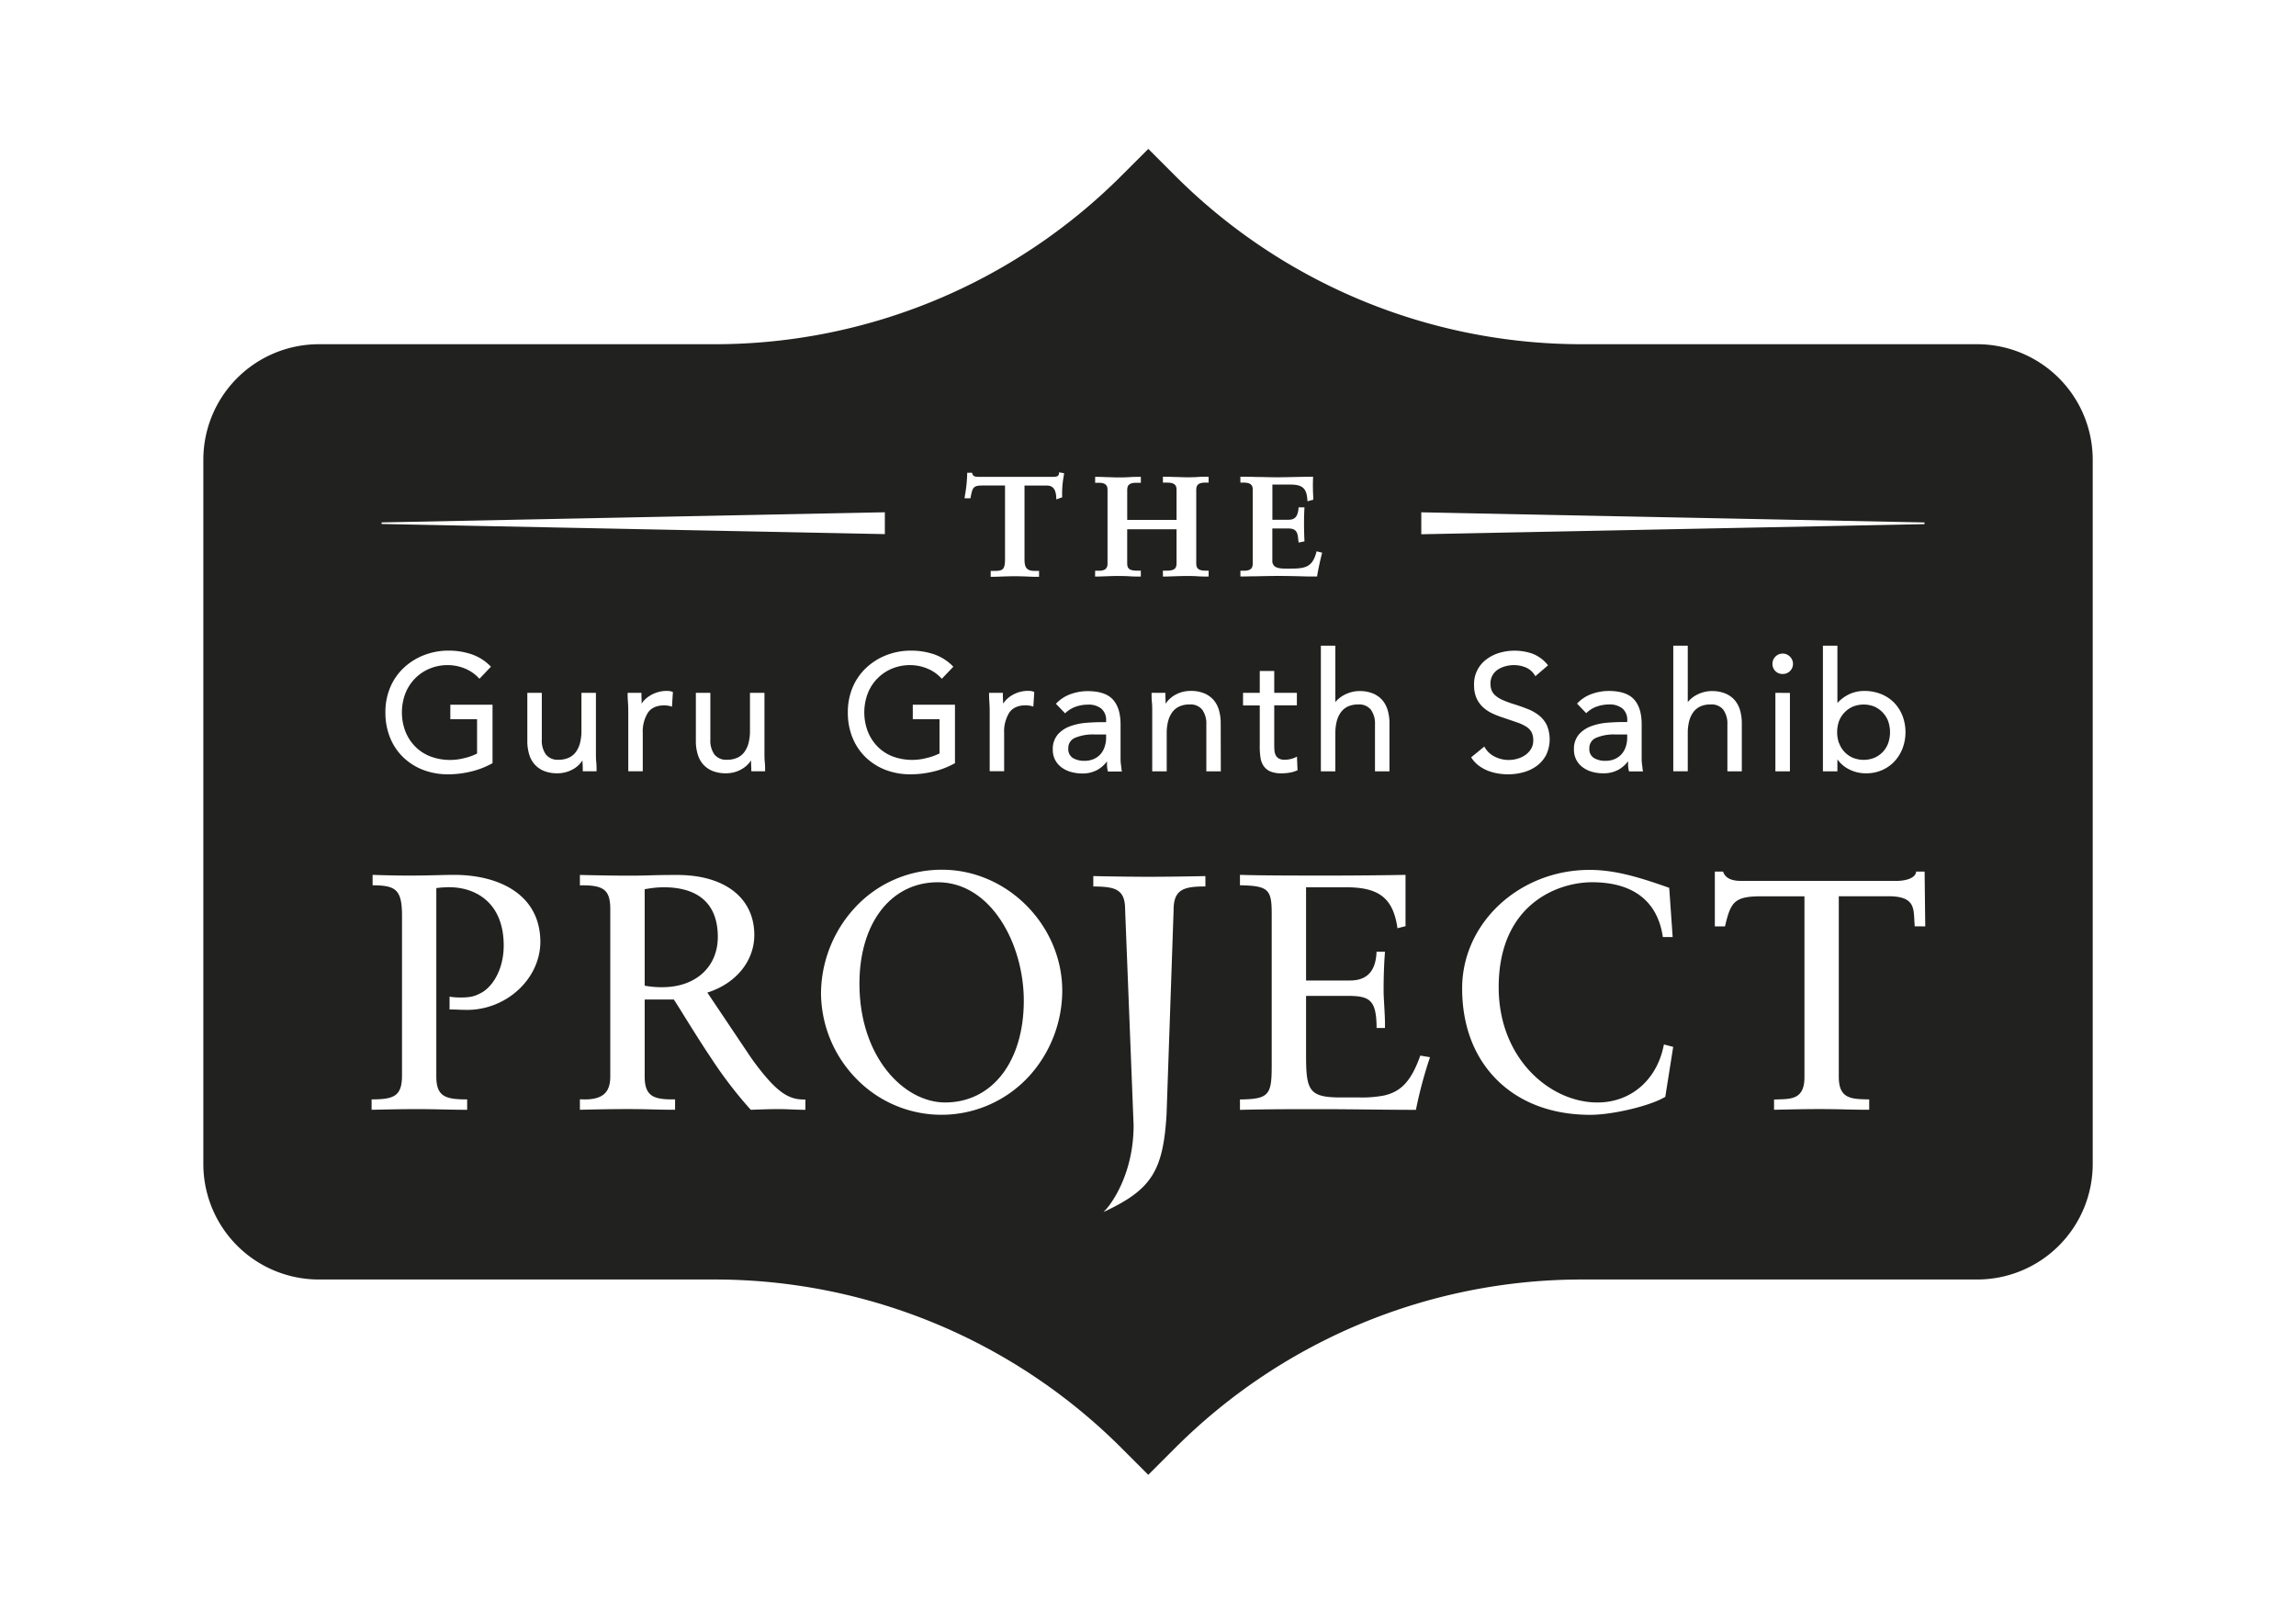 <svg id="Layer_1" data-name="Layer 1" xmlns="http://www.w3.org/2000/svg" viewBox="0 0 841.9 595.3"><defs><style>.cls-1{fill:#212120;}</style></defs><title>TGGSP - Logo</title><path class="cls-1" d="M343.87,323.45c-17.18,0-28.73,14.95-28.73,37.19,0,26.9,16.31,43.55,31.42,43.55,17.26,0,28.85-15,28.85-37.31C375.41,346,363.35,323.45,343.87,323.45Z"/><path class="cls-1" d="M243.31,325.29a37,37,0,0,0-6,.56l-.92.14v35.37a31.9,31.9,0,0,0,6.55.56c12.13,0,20.27-7.41,20.27-18.44C263.21,331.58,256.33,325.29,243.31,325.29Z"/><path class="cls-1" d="M405,273.94a10.67,10.67,0,0,0,.59-3.18v-1.49H401.2a16.77,16.77,0,0,0-7,1.23,4,4,0,0,0-2.47,3.87,3.79,3.79,0,0,0,1.63,3.5,7.89,7.89,0,0,0,4.26,1.06,8.39,8.39,0,0,0,3.45-.66,7.36,7.36,0,0,0,2.45-1.76A7.47,7.47,0,0,0,405,273.94Z"/><path class="cls-1" d="M585.26,270.5a4,4,0,0,0-2.47,3.87,3.77,3.77,0,0,0,1.63,3.5,7.89,7.89,0,0,0,4.26,1.06,8.31,8.31,0,0,0,3.44-.66,7.2,7.2,0,0,0,2.46-1.76,7.64,7.64,0,0,0,1.5-2.57,10.61,10.61,0,0,0,.58-3.18v-1.49h-4.38A16.74,16.74,0,0,0,585.26,270.5Z"/><path class="cls-1" d="M674.37,272.44a9.17,9.17,0,0,0,5,5.35,10.5,10.5,0,0,0,8,0,9.2,9.2,0,0,0,5-5.35,12.37,12.37,0,0,0,0-8,9.34,9.34,0,0,0-2-3.2,9.5,9.5,0,0,0-3-2.16,10.62,10.62,0,0,0-8,0,9.43,9.43,0,0,0-3.06,2.16,9.31,9.31,0,0,0-2,3.2,12.37,12.37,0,0,0,0,8Z"/><path class="cls-1" d="M725,126.2H580A210.93,210.93,0,0,1,430.89,64.42l-9.83-9.83-9.84,9.83A210.91,210.91,0,0,1,262.07,126.2H116.91a42.36,42.36,0,0,0-42.35,42.36V426.74a42.35,42.35,0,0,0,42.35,42.35H262.07a211,211,0,0,1,149.15,61.78l9.84,9.83,9.83-9.83A211,211,0,0,1,580,469.09H725a42.36,42.36,0,0,0,42.36-42.35V168.56A42.37,42.37,0,0,0,725,126.2ZM521.16,187.83h.32l184.2,3.71v.62l-184.52,3.71Zm156.69,66.79a12.89,12.89,0,0,1,5.76-1.3,16.13,16.13,0,0,1,6.16,1.14,14,14,0,0,1,4.77,3.16,14.68,14.68,0,0,1,3.07,4.8,16.94,16.94,0,0,1,0,12,15,15,0,0,1-3,4.79,13.93,13.93,0,0,1-4.58,3.17,14.29,14.29,0,0,1-5.65,1.13,13.43,13.43,0,0,1-6.8-1.69,11.51,11.51,0,0,1-3.84-3.43v4.4h-5.31V236.73h5.31v21A14,14,0,0,1,677.85,254.62Zm-24.18-7.53a3.63,3.63,0,0,1-3.74-3.74,3.68,3.68,0,0,1,1.08-2.62,3.72,3.72,0,0,1,5.32,0,3.7,3.7,0,0,1-2.66,6.36Zm2.66,6.95V282.8H651V254Zm-61.39,5.72a7.42,7.42,0,0,0-4.94-1.49,13.73,13.73,0,0,0-4.38.73,10.49,10.49,0,0,0-3.77,2.26l-.22.2-3.36-3.5.2-.21a13.57,13.57,0,0,1,5.26-3.36,18.43,18.43,0,0,1,6.15-1.07c4.23,0,7.34,1,9.24,3.05s2.85,5.1,2.85,9.17v12.08c0,.81,0,1.64.12,2.47s.18,1.62.3,2.35l.06.36h-5.12l-.06-.23a10.67,10.67,0,0,1-.28-2.21c0-.45,0-.87,0-1.27a11.55,11.55,0,0,1-3.35,3,11.12,11.12,0,0,1-5.73,1.42,14.9,14.9,0,0,1-4.14-.55,10.43,10.43,0,0,1-3.4-1.64,8.2,8.2,0,0,1-2.35-2.72,7.87,7.87,0,0,1-.88-3.75,8.15,8.15,0,0,1,1.89-5.68,11.26,11.26,0,0,1,4.6-3,22.26,22.26,0,0,1,5.85-1.22c2.07-.16,4-.24,5.71-.24h1.49v-.54A5.49,5.49,0,0,0,594.94,259.76Zm-33.35,8.66a5.72,5.72,0,0,0-1.94-2,15.66,15.66,0,0,0-3.42-1.59l-4.93-1.69a33,33,0,0,1-4.25-1.66,13.29,13.29,0,0,1-3.41-2.34,10.26,10.26,0,0,1-2.3-3.35,12,12,0,0,1-.83-4.66,11.21,11.21,0,0,1,4.57-9.42,14.94,14.94,0,0,1,4.72-2.36,19.91,19.91,0,0,1,12.2.33,13.37,13.37,0,0,1,5.45,4l.19.23-4.65,4-.19-.31a7.25,7.25,0,0,0-3.23-2.86,11.42,11.42,0,0,0-7.5-.49,9.56,9.56,0,0,0-2.82,1.22,6,6,0,0,0-2.72,5.22,6.64,6.64,0,0,0,.43,2.44,5.09,5.09,0,0,0,1.4,1.89,10.58,10.58,0,0,0,2.68,1.64,39.93,39.93,0,0,0,4.24,1.55c1.66.52,3.27,1.09,4.8,1.69a16.48,16.48,0,0,1,4.17,2.33,10.44,10.44,0,0,1,2.91,3.56,13.38,13.38,0,0,1-.22,11,12.08,12.08,0,0,1-3.42,4,14.86,14.86,0,0,1-4.89,2.33,21,21,0,0,1-5.67.76,22,22,0,0,1-3.78-.33,18.26,18.26,0,0,1-3.64-1,15.21,15.21,0,0,1-3.29-1.84,11.15,11.15,0,0,1-2.65-2.82l-.16-.23,4.82-3.95.19.31a8.58,8.58,0,0,0,3.71,3.42,11.37,11.37,0,0,0,8.29.71,9.63,9.63,0,0,0,2.89-1.37,7.43,7.43,0,0,0,2.07-2.22,5.76,5.76,0,0,0,.8-3A6.59,6.59,0,0,0,561.59,268.42Zm-71-12a10.14,10.14,0,0,1,2.07-1.51,12.37,12.37,0,0,1,2.68-1.11,11.22,11.22,0,0,1,3.16-.44,12.65,12.65,0,0,1,4.9.87,9.39,9.39,0,0,1,3.45,2.42,10.16,10.16,0,0,1,2,3.76,17,17,0,0,1,.64,4.74V282.8h-5.31V265.6a8.78,8.78,0,0,0-1.5-5.41,5.49,5.49,0,0,0-4.62-1.92,8.87,8.87,0,0,0-3.81.75,6.75,6.75,0,0,0-2.59,2.13,9.74,9.74,0,0,0-1.51,3.32,17.58,17.58,0,0,0-.5,4.31v14h-5.31V236.73h5.31v20.69A8.69,8.69,0,0,1,490.58,256.38Zm-35.75-47.17H456c2.8,0,3.36-1.05,3.36-2.73V179.73c0-1.47-.26-2.79-3.36-2.79h-1.18v-2.16h.31c1.5,0,3.44,0,5.49.09,2.46,0,5,.11,7.34.11s4.82-.06,7.27-.11c2.2-.05,4.27-.09,5.93-.09h.32v.32a68.62,68.62,0,0,0,.07,7.15c0,.26,0,.5,0,.71v.25l-2.15.57,0-.38c-.26-4.34-1.76-5.74-6.19-5.74h-6.65v12.89h5.88c2,0,3.41-.72,3.71-4.25l0-.29h2.16l0,.33c-.33,5.44,0,11.61,0,11.88v.26l-2.14.43-.1-.93c-.26-2.46-.44-4.23-3.65-4.23h-5.88v11.8a2.58,2.58,0,0,0,.69,1.92c1,1,3.13,1,4.88,1h.41c5.81,0,8.67-.26,10.17-6.06l.07-.29,2.05.51-.08.3c-.77,3.1-1.32,5.62-1.75,8.17l0,.26h-.26c-1.6,0-3.7,0-5.92-.09-2.54-.06-5.43-.12-7.95-.12s-5.47.06-8.07.12c-2.15,0-4.19.09-5.64.09h-.31Zm7.09,64.56V258.63h-6.13V254h6.13v-8h5.31v8h8.3v4.59h-8.3v13.76c0,.94,0,1.77.06,2.54a5.12,5.12,0,0,0,.45,1.93,2.89,2.89,0,0,0,1.15,1.25,4.37,4.37,0,0,0,2.24.47,9.14,9.14,0,0,0,2-.24,8.51,8.51,0,0,0,2-.69l.43-.22.21,5-.19.08a11.14,11.14,0,0,1-2.76.81,17.94,17.94,0,0,1-2.84.24,10.59,10.59,0,0,1-4.15-.68,5.85,5.85,0,0,1-2.48-2,7.26,7.26,0,0,1-1.16-3.11h0A25.93,25.93,0,0,1,461.92,273.77Zm-60.36-64.56h1.34c2.24,0,3.2-.79,3.2-2.63v-27c0-1.37-.39-2.63-3.25-2.63h-1.29v-2.16h.31c.92,0,2.14,0,3.43.09,1.48,0,3,.11,4.36.11s3,0,4.55-.11,2.76-.09,3.8-.09h.31v2.16h-1.65c-2.79,0-3.35,1.05-3.35,2.73v10.88h18.09V179.62c0-1.61-.58-2.68-3.4-2.68h-1.6v-2.16h.31c1,0,2.26,0,3.62.09,1.61,0,3.27.11,4.73.11,1.26,0,2.75,0,4.18-.11s2.61-.09,3.61-.09h.31v2.16h-1.29c-3,0-3.25,1.4-3.25,2.84v26.7c0,1.68.56,2.73,3.35,2.73h1.19v2.17h-.31c-1,0-2.26,0-3.61-.1s-2.92-.11-4.18-.11c-1.46,0-3.12.06-4.73.11-1.36.05-2.66.1-3.62.1h-.31v-2.17h1.5c3.25,0,3.5-1.24,3.5-3V194.05H413.32v12.27c0,1.64.26,2.89,3.5,2.89h1.5v2.17H418c-1,0-2.38,0-3.8-.1s-3.18-.11-4.55-.11-2.88.06-4.36.11c-1.29.05-2.51.1-3.43.1h-.31Zm-47.73-27.69a50.4,50.4,0,0,0,.81-7.93v-.31h1.76l.08.21c.28.8.45,1.29,2.38,1.29H386c1.51,0,2.25-.2,2.32-1.32l0-.33,1.87.31-.24,1.61a35.09,35.09,0,0,0-.47,7v.22l-2.16.79v-.43c-.12-4.17-2-4.65-3.45-4.65h-8.2v27c0,2.78.59,4.28,3.66,4.28H381v2.17h-.31c-.95,0-2.23,0-3.59-.09-1.56-.06-3.34-.12-4.86-.12-1.74,0-3.61.06-5.25.12-1.35.05-2.52.09-3.41.09h-.31v-2.17h1.6c2.83,0,3.65-.56,3.65-4.28V178h-8.35c-3.41,0-3.57.85-4.28,4.44l-.05.25h-2.16Zm8.95,75.92c-.08-1.1-.12-2.14-.12-3.09V254h5.06v.31c0,.77,0,1.53.06,2.27,0,.47.05.94.06,1.4a8.73,8.73,0,0,1,.94-1.23,9.9,9.9,0,0,1,2.14-1.77,11.62,11.62,0,0,1,6.11-1.7,6.54,6.54,0,0,1,1,.07,4.26,4.26,0,0,1,1,.25l.21.08-.34,5.37-.37-.11a8.52,8.52,0,0,0-2.44-.35c-2.76,0-4.79.9-6,2.66a13,13,0,0,0-1.9,7.49v14h-5.3V261C362.9,259.75,362.86,258.54,362.78,257.44ZM334.1,238.53a26.38,26.38,0,0,1,8.19,1.28,17.78,17.78,0,0,1,7.07,4.4l.21.22-4.22,4.42-.23-.24a14.35,14.35,0,0,0-5.15-3.53,16.52,16.52,0,0,0-6.23-1.24,17.06,17.06,0,0,0-6.67,1.3,16.13,16.13,0,0,0-8.88,9.09,19.65,19.65,0,0,0,0,13.9,16.6,16.6,0,0,0,3.54,5.52,15.71,15.71,0,0,0,5.46,3.62,20.58,20.58,0,0,0,12.38.68,21.54,21.54,0,0,0,4.93-1.72V263.68h-9.8v-5.31h15.47v21.42l-.16.09a30.34,30.34,0,0,1-7.81,3,35.62,35.62,0,0,1-8.28,1,25.32,25.32,0,0,1-9.25-1.64,21.73,21.73,0,0,1-7.29-4.64,21.09,21.09,0,0,1-4.79-7.17,24.26,24.26,0,0,1-1.7-9.22,23.35,23.35,0,0,1,1.79-9.29,21.2,21.2,0,0,1,5-7.14,23.05,23.05,0,0,1,7.37-4.6A24.82,24.82,0,0,1,334.1,238.53Zm-194.16-47,184.52-3.72v8h-.32l-184.2-3.71Zm135.47,88.67c0-.45,0-.92-.05-1.4a8.73,8.73,0,0,1-.94,1.23,9.8,9.8,0,0,1-2.14,1.77,11.39,11.39,0,0,1-2.78,1.24,11.57,11.57,0,0,1-3.34.46,12.85,12.85,0,0,1-4.9-.86,9.38,9.38,0,0,1-3.45-2.43,9.88,9.88,0,0,1-2-3.75,16.73,16.73,0,0,1-.65-4.75V254h5.31v17.21a8.7,8.7,0,0,0,1.5,5.4,5.45,5.45,0,0,0,4.62,1.93,8.83,8.83,0,0,0,3.81-.76,6.64,6.64,0,0,0,2.59-2.13,9.74,9.74,0,0,0,1.51-3.32,17.41,17.41,0,0,0,.5-4.31V254h5.31v21.78c0,1.29,0,2.5.12,3.58s.12,2.18.12,3.09v.31h-5.06v-.31C275.48,281.77,275.46,281,275.41,280.22Zm-45.15-22.78c-.08-1.1-.12-2.14-.12-3.09V254h5.07v.31c0,.77,0,1.53.06,2.27,0,.47,0,.94,0,1.4a8.73,8.73,0,0,1,.94-1.23A10.4,10.4,0,0,1,238.4,255a11.72,11.72,0,0,1,2.78-1.23,11.57,11.57,0,0,1,3.34-.47,6.63,6.63,0,0,1,1,.07,4.3,4.3,0,0,1,1,.25l.22.08-.34,5.37-.38-.11a8.5,8.5,0,0,0-2.43-.35c-2.77,0-4.8.9-6,2.66a13,13,0,0,0-1.9,7.49v14h-5.31V261C230.38,259.75,230.34,258.54,230.26,257.44Zm-81.63,10.69a16.79,16.79,0,0,0,3.55,5.52,15.81,15.81,0,0,0,5.45,3.62A20.59,20.59,0,0,0,170,278a21.21,21.21,0,0,0,4.93-1.72V263.68h-9.8v-5.31h15.47v21.42l-.16.09a30.14,30.14,0,0,1-7.8,3,35.69,35.69,0,0,1-8.28,1,25.32,25.32,0,0,1-9.25-1.64,21.73,21.73,0,0,1-7.29-4.64,20.86,20.86,0,0,1-4.79-7.17,24.26,24.26,0,0,1-1.71-9.22,23.39,23.39,0,0,1,1.8-9.29,21.06,21.06,0,0,1,5-7.14,23,23,0,0,1,7.37-4.6,24.82,24.82,0,0,1,9.07-1.65,26.27,26.27,0,0,1,8.18,1.28,17.71,17.71,0,0,1,7.07,4.4l.21.22-4.22,4.42-.22-.24a14.35,14.35,0,0,0-5.15-3.53,16.52,16.52,0,0,0-6.23-1.24,17,17,0,0,0-6.67,1.3,16.18,16.18,0,0,0-5.34,3.6,16.35,16.35,0,0,0-3.55,5.49,19.65,19.65,0,0,0,0,13.9Zm22.6,102.12c-1,0-2,0-3.07-.06s-2.07-.06-3-.06h-.31v-4.72l.37.07a25.8,25.8,0,0,0,3.74.24c4.07,0,5.48-.64,7.45-1.68,4-2.06,8.29-8.37,8.29-17.37,0-15.76-10.35-21.38-20-21.38a36.43,36.43,0,0,0-4.71.32v69.08c0,7.23,3.23,8.39,11,8.39h.31v3.81h-.31c-3,0-6.06-.07-9-.13s-6-.12-9-.12c-5.39,0-10.57.12-16.06.24h-.67v-3.81h.31c8,0,10.84-1.32,10.84-8.76V335.64c0-9.5-2.36-11-10.48-11.08h-.3v-3.81h.32c2.13.08,7.65.25,12.73.25,4.82,0,7.81-.08,10.45-.14,2.09-.06,4.07-.11,6.58-.11,15.19,0,31.43,6.49,31.43,24.69C198,358.89,185.75,370.25,171.23,370.25Zm39.24-88.43a11.39,11.39,0,0,1-2.78,1.24,11.57,11.57,0,0,1-3.34.46,12.85,12.85,0,0,1-4.9-.86,9.34,9.34,0,0,1-3.44-2.43,9.76,9.76,0,0,1-2-3.75,16.73,16.73,0,0,1-.65-4.75V254h5.31v17.21a8.7,8.7,0,0,0,1.5,5.4,5.47,5.47,0,0,0,4.63,1.93,8.82,8.82,0,0,0,3.8-.76,6.64,6.64,0,0,0,2.59-2.13,9.74,9.74,0,0,0,1.51-3.32,17.41,17.41,0,0,0,.5-4.31V254h5.31v21.78c0,1.29,0,2.5.12,3.58s.12,2.18.12,3.09v.31h-5.06v-.31c0-.72,0-1.48-.06-2.27,0-.45-.05-.92-.06-1.4a8.73,8.73,0,0,1-.94,1.23A9.8,9.8,0,0,1,210.47,281.82Zm84.85,125.07H295c-1.6,0-3.22-.07-4.79-.13s-3.18-.12-4.77-.12c-3.42,0-6.78.13-10,.25h-.15l-.09-.1a154.6,154.6,0,0,1-14.48-18.91c-3.14-4.66-6.15-9.48-9.07-14.15-1.52-2.44-3-4.87-4.57-7.27H236.39v28.23c0,3.08.6,5.1,1.9,6.38,1.53,1.51,4.12,2.09,8.93,2h.32v3.81h-.31c-2.81,0-5.67-.06-8.44-.13s-5.7-.12-8.59-.12c-5.75,0-11.6.12-17.25.25h-.31l0-.31v-3.52l.32,0c4.14.23,7-.45,8.72-2.07,1.43-1.36,2.1-3.37,2.1-6.32V333.31c0-3.37-.58-5.44-1.88-6.72-1.51-1.49-4.18-2.09-8.95-2h-.31v-3.81h.31c5.51.12,11.76.25,18.13.25,2.95,0,4.75-.05,6.65-.1,2.38-.07,5.07-.15,10.62-.15,17.42,0,28.24,8.43,28.24,22,0,9.57-6.74,17.82-17.22,21.12l14.48,21.58a91,91,0,0,0,7.56,10h0c4.89,5.52,8.51,7.62,13.22,7.62h.7Zm81.88-12.17a43.51,43.51,0,0,1-63.66.31,45.22,45.22,0,0,1-12.49-30.72,46.72,46.72,0,0,1,12.35-31.43,43.21,43.21,0,0,1,32.06-14c23.88,0,44.05,20.34,44.05,44.41A46.8,46.8,0,0,1,377.2,394.72ZM392.67,283a10.43,10.43,0,0,1-3.4-1.64,8.2,8.2,0,0,1-2.35-2.72,7.87,7.87,0,0,1-.88-3.75,8.15,8.15,0,0,1,1.89-5.68,11.19,11.19,0,0,1,4.6-3,22.25,22.25,0,0,1,5.86-1.22c2.06-.16,4-.24,5.7-.24h1.5v-.54a5.46,5.46,0,0,0-1.73-4.39,7.42,7.42,0,0,0-4.94-1.49,13.73,13.73,0,0,0-4.38.73,10.7,10.7,0,0,0-3.77,2.25l-.22.21-3.36-3.5.2-.21a13.68,13.68,0,0,1,5.26-3.36,18.43,18.43,0,0,1,6.15-1.07c4.24,0,7.35,1,9.24,3.05s2.85,5.1,2.85,9.17v12.08c0,.8,0,1.63.12,2.47s.18,1.63.3,2.35l.06.36h-5.12l-.05-.23a9.88,9.88,0,0,1-.28-2.21c0-.45,0-.87,0-1.27a11.57,11.57,0,0,1-3.35,3,11.11,11.11,0,0,1-5.72,1.42A15,15,0,0,1,392.67,283ZM442,325h-.31c-7.85,0-11.35,1.25-11.35,8.63l-2.58,74.81c-1.19,20.49-5.44,27.4-21.64,35.21l-1.47.7,1.11-1.19c.09-.11,9.91-11,9.91-30.63l-3.12-79.25c0-7.68-4.31-8.15-11.36-8.28h-.3v-3.8h.32c5.45.12,14.27.25,19.87.25,6,0,14.88-.12,20.6-.25H442Zm5.65-42.2h-5.31V265.6a8.74,8.74,0,0,0-1.5-5.41,5.48,5.48,0,0,0-4.62-1.92,8.9,8.9,0,0,0-3.81.75,6.82,6.82,0,0,0-2.59,2.13,9.83,9.83,0,0,0-1.51,3.32,17.47,17.47,0,0,0-.5,4.31v14h-5.31V261c0-1.26,0-2.47-.12-3.59s-.12-2.17-.12-3.09V254h5.07v.31c0,.73,0,1.48.06,2.27,0,.45,0,.92.05,1.4a9.56,9.56,0,0,1,.94-1.23A10.4,10.4,0,0,1,430.5,255a11.62,11.62,0,0,1,6.12-1.7,12.65,12.65,0,0,1,4.9.87,9.39,9.39,0,0,1,3.45,2.42,10,10,0,0,1,2,3.76,17,17,0,0,1,.64,4.74Zm76.59,105.13a159.41,159.41,0,0,0-5,18.71l-.05.25h-.26c-5.82,0-11.77-.07-17.52-.13s-11.7-.12-17.51-.12c-9.89,0-19.24,0-28.91.25h-.32v-3.81h.3c10.57-.13,11.34-1.87,11.34-12.68V334.78c0-8.74-1.37-10-11.34-10.22h-.3v-3.81H455c7.72.25,21.71.25,33,.25,9.15,0,21.18-.13,27.07-.25h.31v18.81l-3,.75,0-.33c-1.63-10.71-6.73-14.69-18.81-14.69H478.91v34.18H495c6.21,0,9.4-3.35,9.74-10.25v-.29h3.09l0,.34c-.24,2.73-.49,7.8-.49,13.81,0,1.42.11,3.42.23,5.54.16,2.87.33,5.84.26,7.95v.3h-3.06v-.3c-.12-10-2.52-11.46-10.72-11.46H478.91v21.62c0,13.06,1,15.62,12.8,15.62h7a42.56,42.56,0,0,0,8.87-.73c5.41-1.32,9.49-4.19,13.13-14.38l.09-.24,3.55.59Zm86.39,14.18-.12.08c-5.36,3.23-19.16,6.53-27.36,6.53-14,0-25.8-4.42-34.22-12.78S536.14,376,536.14,362.35c0-24,21-43.43,46.74-43.43,9.67,0,18.86,2.94,29,6.51l.19.06,1.27,18.06H609.7l0-.26c-2-13-10.94-19.84-25.92-19.84-12.71,0-34.24,8.12-34.24,38.53,0,26.07,18.79,42.21,36.2,42.21,12.26,0,21.8-8.23,24.32-20.95l.07-.32,3.4.89ZM623.47,259a6.75,6.75,0,0,0-2.59,2.13,9.74,9.74,0,0,0-1.51,3.32,17.58,17.58,0,0,0-.5,4.31v14h-5.31V236.73h5.31v20.69a8.69,8.69,0,0,1,.92-1,10.14,10.14,0,0,1,2.07-1.51,12.37,12.37,0,0,1,2.68-1.11,11.22,11.22,0,0,1,3.16-.44,12.65,12.65,0,0,1,4.9.87,9.39,9.39,0,0,1,3.45,2.42,10.16,10.16,0,0,1,2,3.76,17,17,0,0,1,.64,4.74V282.8H633.4V265.6a8.78,8.78,0,0,0-1.5-5.41,5.49,5.49,0,0,0-4.62-1.92A8.87,8.87,0,0,0,623.47,259Zm78.61,80.61,0-.29c-.06-.7-.1-1.4-.13-2.08-.24-4.84-.42-8.66-9.49-8.66H674.25v66.22c0,8.05,4.55,8.14,10.85,8.26h.3v3.8h-.31c-2.92,0-5.94-.06-8.85-.13s-6-.12-9-.12c-5.39,0-10.57.12-16.05.24h-.68V403.1l.3,0,1.44-.05c4.84-.14,9.41-.27,9.41-8.09V328.6H646c-9.93,0-11.32,1.91-13.42,10.79l-.06.24H628.8l0-20.1h3l.08.2c1.2,3.23,5.16,3.23,7.06,3.23h56.36c3.21,0,6.82-.84,7.29-3.18l0-.25h3.13v.31l.23,19.79Z"/></svg>